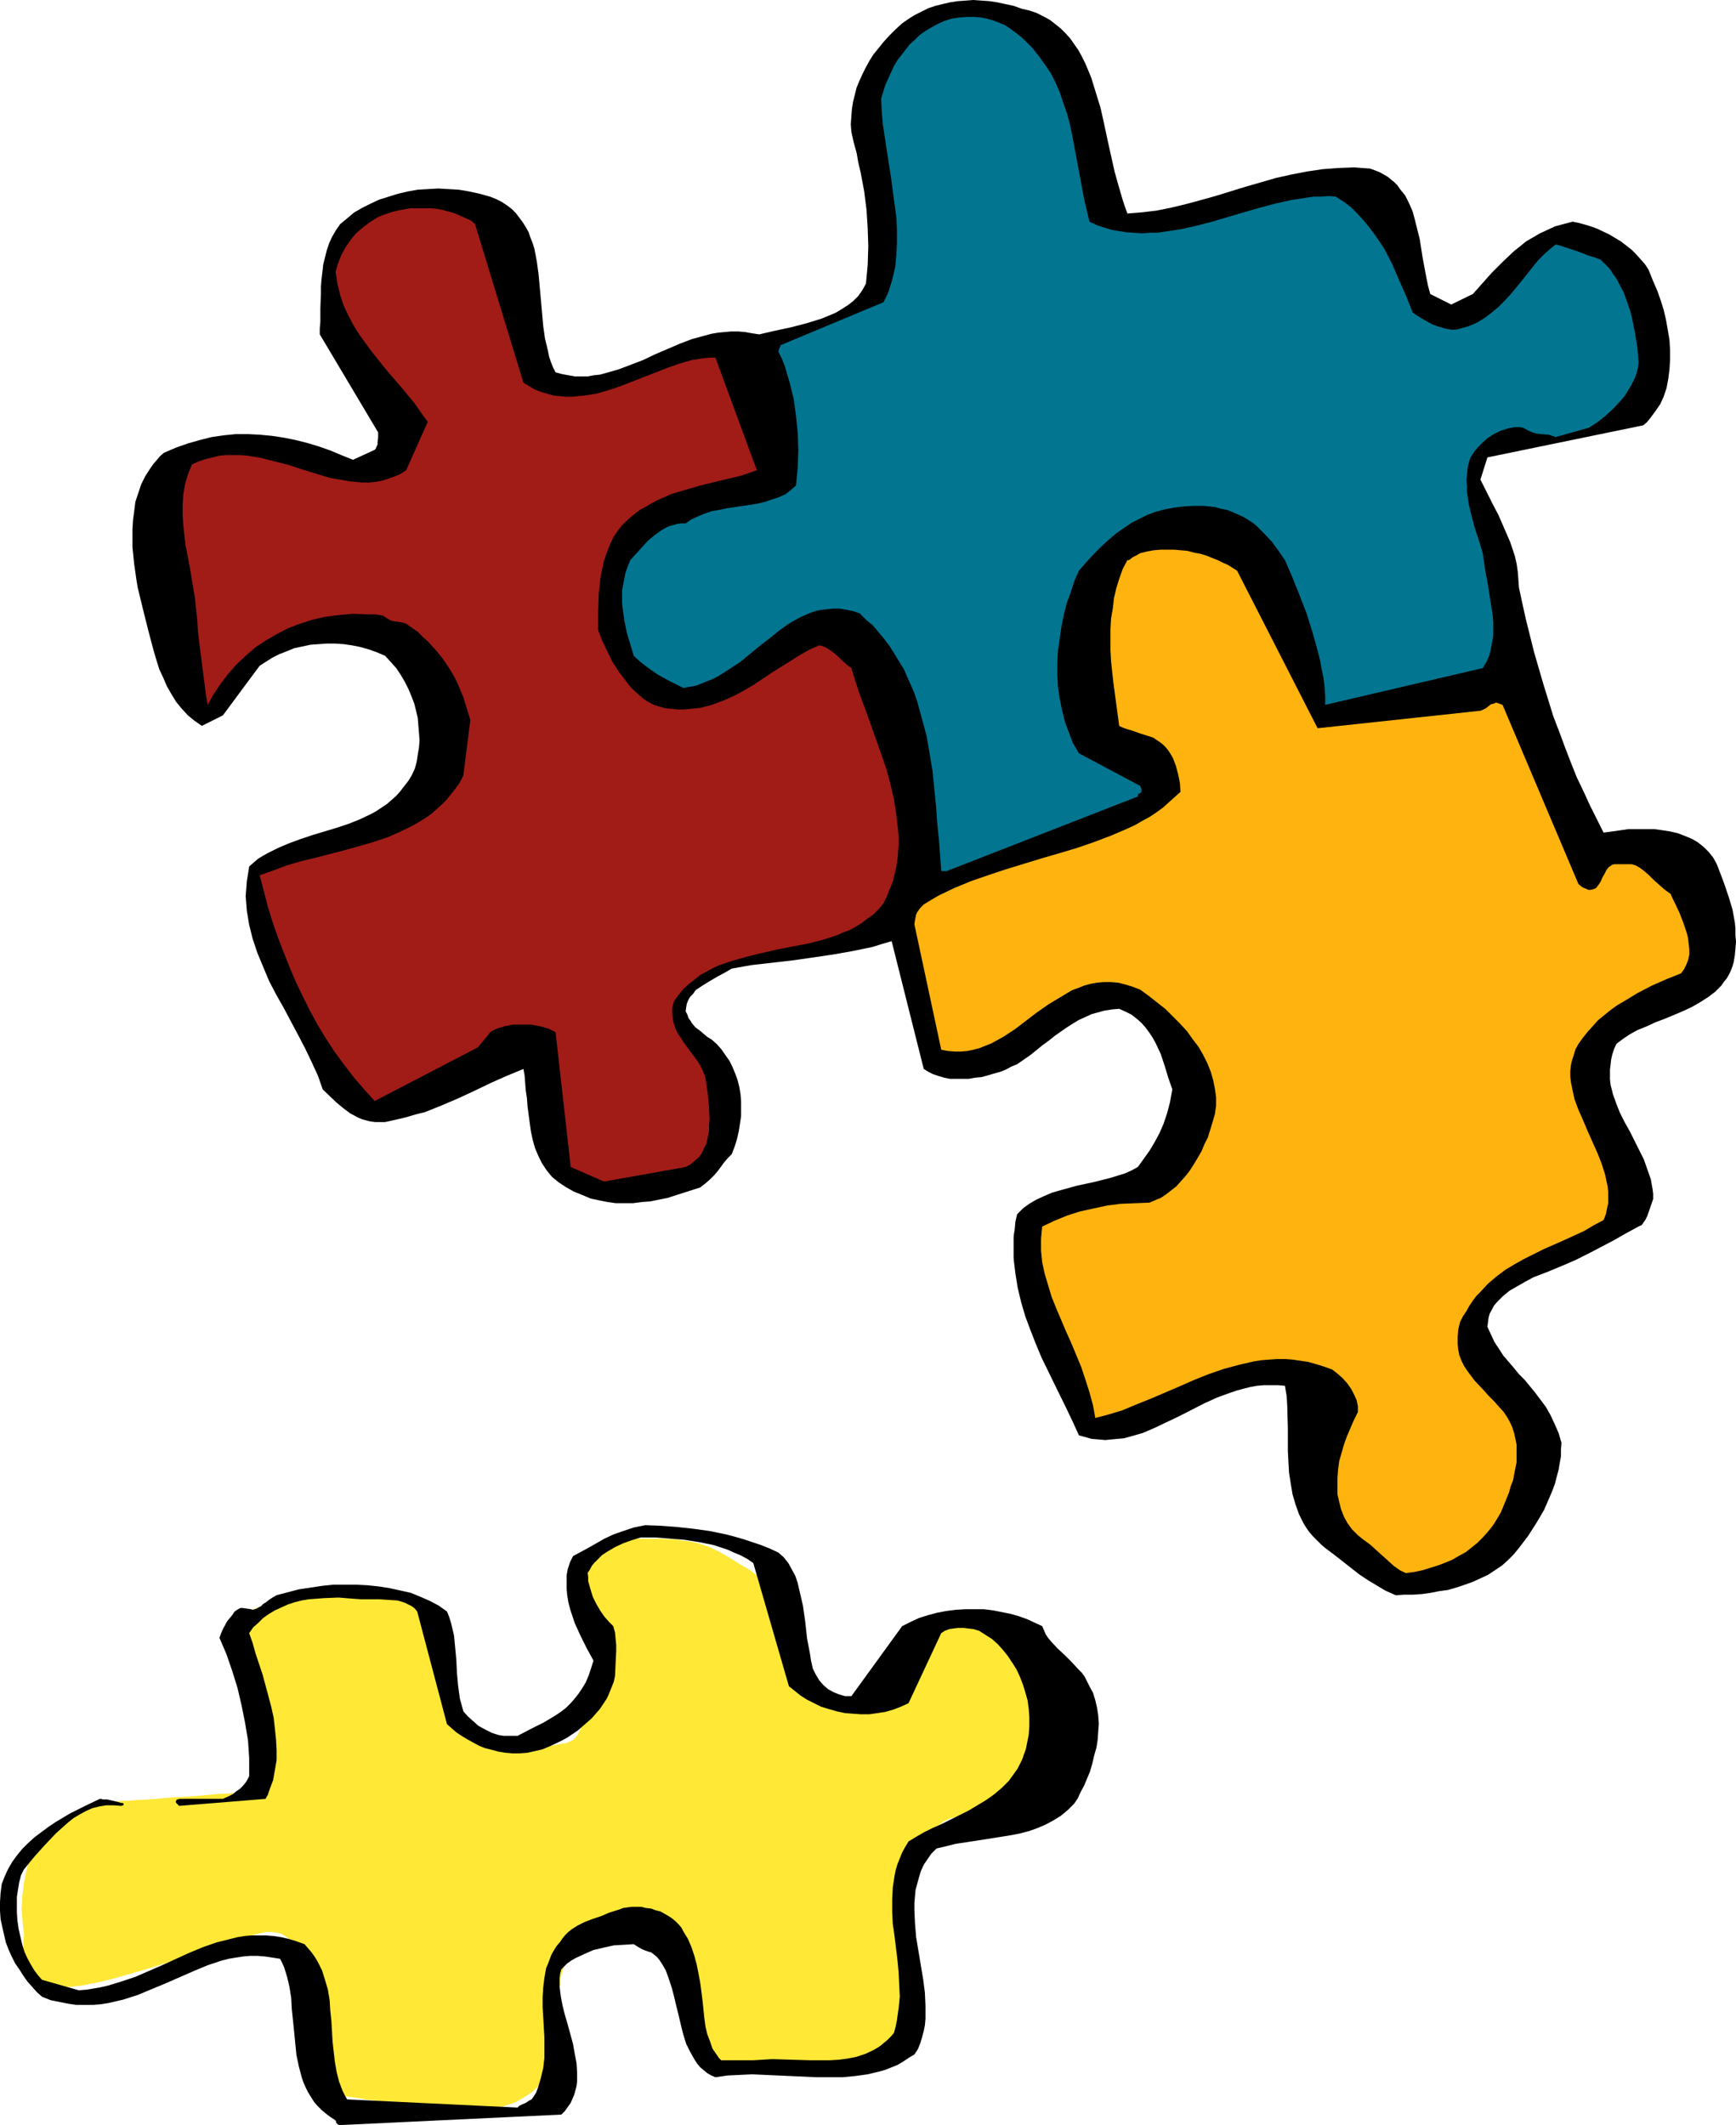<?xml version="1.0" encoding="UTF-8" standalone="no"?>
<svg
   version="1.0"
   width="127.21mm"
   height="155.711mm"
   id="svg6"
   sodipodi:docname="Puzzle Pieces 4.wmf"
   xmlns:inkscape="http://www.inkscape.org/namespaces/inkscape"
   xmlns:sodipodi="http://sodipodi.sourceforge.net/DTD/sodipodi-0.dtd"
   xmlns="http://www.w3.org/2000/svg"
   xmlns:svg="http://www.w3.org/2000/svg">
  <sodipodi:namedview
     id="namedview6"
     pagecolor="#ffffff"
     bordercolor="#000000"
     borderopacity="0.25"
     inkscape:showpageshadow="2"
     inkscape:pageopacity="0.0"
     inkscape:pagecheckerboard="0"
     inkscape:deskcolor="#d1d1d1"
     inkscape:document-units="mm" />
  <defs
     id="defs1">
    <pattern
       id="WMFhbasepattern"
       patternUnits="userSpaceOnUse"
       width="6"
       height="6"
       x="0"
       y="0" />
  </defs>
  <path
     style="fill:#ffe836;fill-opacity:1;fill-rule:evenodd;stroke:none"
     d="M 79.028,443.406 H 78.866 78.381 l -0.646,0.162 -0.646,0.162 h -0.97 l -0.97,0.323 -2.263,0.646 -2.101,0.646 -0.97,0.485 -0.808,0.646 -0.646,0.646 -0.485,0.646 -0.162,0.808 0.162,0.808 v 0.646 l 0.162,0.646 0.162,0.808 0.162,0.97 0.162,1.131 0.323,1.131 0.162,1.131 0.323,1.454 0.646,2.747 0.808,3.07 1.454,6.464 0.808,3.07 0.646,3.232 0.808,2.747 0.646,2.747 0.323,1.131 0.162,1.131 0.323,0.97 0.162,0.97 0.162,0.646 0.162,0.646 0.162,0.485 v 0.323 l -0.162,0.646 -0.323,0.808 -0.323,0.646 -0.485,0.646 -1.293,1.454 -1.293,1.454 -1.293,1.131 -0.646,0.485 -0.485,0.323 -0.323,0.323 -0.485,0.162 -0.162,0.162 -0.162,0.162 h -0.323 -0.646 l -0.646,0.162 h -0.97 l -1.131,0.162 -1.293,0.162 -1.454,0.162 h -1.454 l -1.616,0.162 -3.555,0.323 -3.717,0.323 -3.879,0.162 -3.879,0.323 -3.717,0.323 -3.394,0.162 -1.616,0.162 h -1.616 l -1.293,0.162 h -1.131 -1.131 -2.424 v 0 h -0.162 l -0.162,0.162 -0.323,0.162 -0.323,0.162 -0.97,0.323 -1.293,0.323 -1.293,0.646 -1.616,0.485 -1.778,0.808 -1.616,0.97 -1.778,0.808 -1.778,1.131 -1.616,1.293 -1.616,1.293 -1.293,1.454 -1.131,1.616 -0.808,1.778 -0.323,0.97 -0.162,0.97 -0.485,2.101 -0.485,1.939 -0.323,1.616 -0.323,1.616 -0.162,1.454 -0.162,1.293 -0.162,1.131 v 1.131 l -0.162,2.101 0.162,2.101 0.162,2.262 0.162,1.293 0.162,1.293 -0.162,2.909 v 1.454 1.454 l 0.162,1.293 0.323,1.293 0.485,1.131 0.323,0.97 0.808,0.97 0.646,0.97 0.97,0.646 1.131,0.646 1.293,0.485 1.454,0.323 1.778,0.162 h 1.939 1.939 l 1.131,-0.162 1.293,-0.162 1.293,-0.162 1.454,-0.323 3.232,-0.646 3.232,-0.808 3.394,-0.97 7.272,-2.101 3.555,-1.131 3.394,-0.97 3.232,-1.131 1.616,-0.485 1.454,-0.485 1.293,-0.323 1.293,-0.485 1.131,-0.323 1.131,-0.323 0.97,-0.323 0.646,-0.162 0.808,-0.162 0.485,-0.162 0.646,-0.162 0.97,-0.162 1.131,-0.485 1.131,-0.485 2.586,-0.97 1.293,-0.485 1.454,-0.323 1.454,-0.323 h 1.454 l 1.293,0.162 1.454,0.323 1.293,0.808 0.646,0.485 0.485,0.485 0.646,0.646 0.485,0.808 0.485,0.808 0.485,1.131 0.97,2.262 0.808,2.262 0.808,2.101 0.646,2.101 0.485,1.939 0.485,1.939 0.485,1.939 0.323,1.778 0.323,1.616 0.323,1.616 0.162,1.293 0.323,1.454 0.162,1.131 0.162,1.131 0.323,0.97 0.162,0.808 0.646,2.262 0.485,2.262 0.323,2.101 0.323,2.262 0.162,0.97 0.162,0.808 0.323,0.808 0.162,0.646 0.323,0.485 0.485,0.323 0.323,0.162 h 0.485 l 0.323,0.162 h 0.646 l 0.646,0.162 0.97,0.162 0.97,0.162 1.293,0.162 1.293,0.162 1.454,0.323 1.454,0.162 1.778,0.162 3.555,0.485 3.717,0.323 3.879,0.485 7.757,0.646 3.717,0.323 h 3.555 1.616 1.454 1.454 l 1.293,-0.162 1.131,-0.162 0.97,-0.162 0.97,-0.162 0.646,-0.323 1.293,-0.323 1.293,-0.485 1.131,-0.646 1.131,-0.646 2.263,-1.454 1.939,-1.778 0.97,-0.97 0.646,-0.97 0.646,-0.97 0.646,-0.808 0.485,-0.97 0.323,-0.97 0.323,-0.97 v -0.808 -0.808 -0.97 l 0.162,-1.131 v -1.293 l 0.162,-1.293 v -1.454 l 0.323,-3.07 0.323,-3.232 0.323,-3.07 0.162,-1.293 0.162,-1.131 0.162,-1.131 0.162,-0.808 v -1.293 l 0.323,-1.293 0.323,-1.293 0.485,-1.454 0.646,-1.454 0.808,-1.616 1.131,-1.454 1.293,-1.293 0.808,-0.485 0.97,-0.808 0.97,-0.646 1.131,-0.808 2.101,-1.454 2.424,-1.454 1.131,-0.646 1.293,-0.485 1.131,-0.323 1.131,-0.162 h 1.131 l 1.131,0.323 0.97,0.646 0.97,0.808 3.555,4.686 3.555,4.525 1.616,2.101 1.454,2.262 1.293,2.262 1.293,2.424 0.485,1.454 0.323,1.454 0.485,3.07 0.162,3.232 0.323,2.909 0.323,1.293 0.323,1.293 0.485,1.131 0.646,1.131 0.808,0.646 0.97,0.646 1.293,0.485 0.808,0.162 0.808,0.162 1.939,0.323 2.263,0.323 2.263,0.162 2.586,0.323 2.747,0.162 2.909,0.162 5.656,0.162 2.747,0.162 2.747,-0.162 h 2.747 l 2.424,-0.162 2.263,-0.323 2.101,-0.323 1.778,-0.323 0.646,-0.323 0.808,-0.162 2.263,-0.808 2.424,-0.808 2.263,-1.131 2.101,-1.293 0.97,-0.646 0.808,-0.808 0.808,-0.808 0.485,-0.97 0.485,-0.97 0.485,-1.131 0.162,-1.131 0.162,-1.293 v -0.646 l -0.162,-0.646 v -0.97 -0.808 l -0.162,-2.101 -0.162,-2.424 -0.323,-2.585 -0.162,-2.909 -0.162,-2.909 -0.162,-3.07 -0.323,-6.14 v -2.909 -2.909 l 0.323,-2.585 0.162,-2.585 0.162,-1.131 0.323,-0.97 0.323,-0.97 0.323,-0.808 0.485,-1.454 0.646,-1.131 0.485,-1.131 0.485,-1.131 0.97,-1.616 1.131,-1.616 1.131,-1.454 1.454,-1.293 0.97,-0.808 0.97,-0.646 1.131,-0.97 1.131,-0.808 1.454,-0.646 1.616,-0.485 1.616,-0.323 1.778,-0.323 1.778,-0.162 1.778,-0.323 1.939,-0.323 1.778,-0.485 1.778,-0.485 1.616,-0.97 0.97,-0.485 1.454,-1.454 0.808,-0.808 0.646,-0.808 0.646,-1.131 0.485,-1.131 0.646,-1.131 0.485,-1.454 0.323,-1.454 0.323,-1.778 0.323,-1.778 0.485,-3.393 0.485,-3.07 0.162,-2.909 0.162,-2.747 0.162,-2.424 -0.162,-2.262 v -1.939 l -0.323,-1.939 -0.323,-1.616 -0.646,-1.454 -0.485,-1.293 -0.808,-1.131 -0.808,-0.97 -0.97,-0.808 -1.131,-0.808 -1.131,-0.646 -1.293,-0.485 -1.131,-0.485 -1.131,-0.808 -2.424,-1.778 -1.131,-0.808 -2.263,-1.939 -1.131,-0.808 -0.97,-0.646 -1.131,-0.485 -1.131,-0.323 -0.97,-0.323 -0.97,0.162 -0.97,0.485 -0.97,0.646 -0.808,1.131 -0.97,1.293 -0.97,1.454 -0.808,1.616 -1.778,3.232 -1.778,3.232 -0.97,1.454 -0.808,1.454 -0.808,1.293 -0.646,1.293 -0.808,0.808 -0.646,0.808 -0.646,0.485 -0.485,0.323 -0.646,0.323 -0.808,0.323 -1.131,0.323 -1.131,0.485 -1.131,0.162 -1.454,0.323 -2.747,0.485 -3.071,0.323 h -2.747 -1.293 l -1.293,-0.162 -1.131,-0.323 -0.97,-0.323 -1.778,-0.646 -1.616,-0.646 -1.778,-0.808 -1.454,-0.808 -1.454,-1.131 -1.131,-1.293 -0.97,-1.454 -0.97,-1.616 -0.162,-0.808 -0.485,-0.808 -0.485,-1.131 -0.323,-1.131 -0.97,-2.747 -0.97,-2.909 -0.97,-2.909 -0.808,-2.747 -0.323,-1.293 -0.323,-1.131 -0.323,-0.97 -0.162,-0.808 -0.162,-0.485 v -0.323 l 0.162,-0.646 0.323,-0.485 0.162,-0.808 v -0.323 l -0.162,-0.485 -0.323,-0.646 -0.485,-0.646 -0.646,-0.646 -0.97,-0.808 -1.293,-0.97 -0.646,-0.485 -0.808,-0.646 -1.616,-0.97 -1.616,-0.97 -2.909,-1.778 -2.747,-1.616 -2.747,-1.293 -2.909,-0.97 -1.454,-0.323 -1.616,-0.323 -1.616,-0.162 -1.778,-0.323 h -1.778 l -2.101,-0.162 h -6.464 l -1.454,0.162 h -1.131 -0.97 l -0.97,0.323 -0.97,0.162 -0.808,0.162 -1.454,0.646 -1.293,0.97 -0.646,0.646 -0.646,0.808 -1.293,1.131 -1.454,1.131 -0.646,0.485 -0.646,0.485 -0.97,1.131 -0.485,0.485 -0.162,0.646 -0.323,0.808 v 0.808 0.97 l 0.323,0.97 0.323,1.293 0.485,1.454 1.293,2.424 1.131,2.424 0.97,2.262 0.646,2.101 0.646,2.101 0.323,1.939 v 1.778 l -0.162,1.778 -0.323,1.293 -0.323,1.454 -0.323,1.778 -0.323,1.778 -0.97,3.717 -1.131,3.878 -0.485,1.939 -0.646,1.616 -0.485,1.616 -0.646,1.454 -0.646,1.293 -0.646,0.808 -0.646,0.646 -0.323,0.162 -0.323,0.162 -0.485,0.162 -0.97,0.485 h -0.808 l -1.454,0.323 -1.939,0.323 -2.101,0.162 -2.263,0.162 h -2.424 -2.424 -2.424 l -2.263,-0.162 -2.263,-0.323 -1.939,-0.323 -1.939,-0.323 -0.808,-0.323 -0.646,-0.323 -0.646,-0.162 -0.485,-0.485 -0.485,-0.323 -0.323,-0.323 -0.485,-0.97 -0.646,-0.97 -0.485,-1.293 -0.646,-1.616 -0.485,-1.616 -0.646,-1.616 -1.131,-3.878 -1.131,-3.878 -0.97,-3.878 -0.323,-1.778 -0.485,-1.778 -0.485,-1.616 -0.323,-1.293 -0.646,-2.262 -0.808,-2.101 -0.97,-2.262 -1.293,-1.939 -0.646,-0.808 -0.808,-0.97 -0.808,-0.646 -0.97,-0.808 -1.131,-0.485 -1.131,-0.485 -1.293,-0.323 -1.293,-0.323 -1.616,-0.162 -1.778,-0.162 -2.101,-0.162 h -2.263 l -2.424,0.162 -2.263,0.162 -5.01,0.323 -2.263,0.162 -2.263,0.323 -2.101,0.162 -1.778,0.323 -1.616,0.323 -1.131,0.162 -0.485,0.162 -0.323,0.162 -0.323,0.162 z"
     id="path1" />
  <path
     style="fill:#000000;fill-opacity:1;fill-rule:evenodd;stroke:none"
     d="m 94.219,588.515 61.25,-2.909 0.97,-0.97 0.808,-1.131 0.808,-1.131 0.485,-1.131 0.485,-1.131 0.323,-1.131 0.323,-1.293 0.162,-1.293 v -2.424 l -0.162,-2.585 -0.485,-2.585 -0.485,-2.747 -1.454,-5.333 -0.808,-2.747 -0.646,-2.585 -0.485,-2.585 -0.323,-2.585 v -2.424 l 0.162,-1.293 0.323,-1.131 0.808,-0.808 0.808,-0.808 1.131,-0.808 1.131,-0.646 2.424,-1.131 2.586,-1.131 2.747,-0.646 2.909,-0.646 2.747,-0.162 2.747,-0.162 1.293,0.808 1.131,0.646 1.293,0.485 0.485,0.162 0.646,0.162 0.808,0.646 0.808,0.646 0.646,0.808 0.646,0.97 1.131,1.939 0.808,2.262 0.808,2.424 0.646,2.424 0.646,2.747 0.646,2.585 0.646,2.747 0.646,2.585 0.808,2.585 1.131,2.262 1.293,2.262 0.646,0.97 0.808,0.97 0.97,0.808 0.97,0.808 1.131,0.646 1.131,0.485 3.394,-0.485 3.394,-0.162 3.394,-0.162 3.555,0.162 7.111,0.323 7.111,0.323 h 3.717 3.555 l 3.394,-0.323 3.555,-0.485 3.394,-0.808 1.616,-0.485 1.616,-0.646 1.616,-0.646 1.616,-0.97 1.454,-0.97 1.616,-0.97 0.97,-1.454 0.646,-1.616 0.485,-1.616 0.485,-1.778 0.323,-1.616 0.162,-1.778 v -1.778 -1.778 l -0.162,-3.717 -0.485,-3.717 -0.646,-3.878 -0.646,-3.878 -0.646,-3.878 -0.323,-3.878 -0.162,-3.717 v -1.939 l 0.162,-1.778 0.162,-1.778 0.485,-1.778 0.485,-1.778 0.485,-1.616 0.808,-1.778 0.97,-1.454 1.131,-1.616 1.454,-1.454 2.747,-0.646 2.586,-0.646 5.333,-0.808 5.172,-0.808 5.01,-0.808 2.424,-0.485 2.424,-0.646 2.263,-0.808 2.263,-0.97 2.101,-1.131 2.101,-1.293 1.939,-1.616 1.778,-1.778 0.97,-1.454 0.808,-1.778 0.97,-1.778 0.808,-1.939 0.808,-1.939 0.646,-2.262 0.485,-2.101 0.646,-2.262 0.323,-2.101 0.162,-2.262 0.162,-2.262 -0.162,-2.262 -0.323,-2.101 -0.485,-2.101 -0.646,-2.101 -0.97,-1.778 -0.646,-1.293 -0.646,-1.293 -0.808,-1.131 -0.97,-0.97 -1.939,-2.101 -1.939,-1.939 -1.939,-1.778 -1.778,-1.939 -0.808,-0.97 -0.646,-0.97 -0.485,-1.131 -0.485,-1.131 -2.101,-0.97 -2.101,-0.97 -2.263,-0.808 -2.263,-0.646 -2.424,-0.485 -2.424,-0.485 -2.586,-0.323 h -2.586 -2.586 l -2.586,0.162 -2.586,0.323 -2.586,0.485 -2.424,0.646 -2.586,0.808 -2.424,1.131 -2.263,1.131 -14.06,19.391 h -1.778 l -1.616,-0.485 -1.616,-0.646 -1.454,-0.808 -1.293,-1.131 -1.131,-1.293 -0.97,-1.616 -0.808,-1.616 -0.485,-2.101 -0.323,-2.101 -0.808,-4.201 -0.485,-4.525 -0.646,-4.525 -0.485,-2.101 -0.485,-2.101 -0.485,-2.101 -0.646,-1.939 -0.97,-1.778 -0.97,-1.778 -1.293,-1.616 -1.454,-1.293 -2.424,-1.131 -2.424,-0.97 -2.424,-0.808 -2.424,-0.808 -2.263,-0.646 -2.424,-0.646 -4.687,-0.97 -4.687,-0.646 -4.525,-0.485 -4.363,-0.323 -4.202,-0.162 -1.616,0.323 -1.616,0.323 -2.909,0.97 -2.747,0.97 -2.424,1.131 -2.263,1.293 -2.263,1.293 -4.202,2.262 -0.808,1.616 -0.646,1.939 -0.323,1.778 v 1.778 1.939 l 0.162,1.778 0.323,1.939 0.485,1.939 0.646,1.939 0.646,1.939 1.616,3.555 1.778,3.555 1.778,3.232 -0.646,2.101 -0.646,1.939 -0.808,1.939 -0.97,1.616 -0.97,1.454 -1.131,1.454 -1.131,1.293 -1.293,1.293 -1.454,1.131 -1.454,0.97 -1.616,0.97 -1.616,0.97 -3.555,1.778 -3.717,1.939 h -1.454 -1.293 -1.131 l -1.131,-0.162 -1.131,-0.323 -0.97,-0.323 -1.939,-0.97 -1.778,-0.97 -1.454,-1.293 -1.454,-1.293 -1.293,-1.454 -0.485,-1.778 -0.485,-1.778 -0.485,-3.555 -0.323,-3.555 -0.162,-3.555 -0.323,-3.393 -0.323,-3.393 -0.808,-3.393 -0.485,-1.616 -0.646,-1.616 -2.263,-1.616 -2.424,-1.293 -2.586,-1.131 -2.747,-1.131 -2.909,-0.646 -2.909,-0.646 -3.071,-0.485 -3.071,-0.323 -3.071,-0.162 h -3.232 -3.232 l -3.071,0.323 -3.232,0.485 -3.232,0.485 -3.071,0.808 -3.071,0.808 -1.131,0.646 -0.97,0.646 -0.808,0.646 -0.808,0.485 -0.646,0.646 -0.646,0.323 -0.485,0.323 -0.485,0.162 -0.646,0.162 -0.485,-0.162 -1.131,-0.162 -1.131,-0.162 h -0.646 l -0.646,0.323 -0.97,0.646 -0.646,0.97 -1.454,1.778 -1.131,2.101 -0.485,1.131 -0.485,1.293 1.939,4.525 1.616,4.686 1.454,4.686 1.131,4.848 0.97,4.848 0.808,4.848 0.323,4.848 v 5.009 l -0.485,0.97 -0.485,0.808 -0.808,0.97 -0.808,0.808 -0.97,0.646 -0.97,0.808 -1.293,0.646 -1.454,0.646 H 49.615 l -0.323,0.162 h -0.323 l -0.162,0.323 -0.162,0.323 0.162,0.323 0.162,0.162 0.323,0.323 0.323,0.323 23.918,-1.939 0.646,-1.131 0.485,-1.454 0.97,-2.585 0.485,-2.747 0.485,-2.747 v -2.909 l -0.162,-2.909 -0.323,-3.07 -0.323,-2.909 -0.646,-2.909 -0.808,-3.07 -1.616,-5.979 -1.939,-5.817 -0.808,-2.909 -0.97,-2.747 1.131,-1.616 1.454,-1.293 1.293,-1.293 1.616,-1.131 1.616,-0.97 1.778,-0.808 1.778,-0.808 1.939,-0.646 1.939,-0.485 1.939,-0.323 2.101,-0.162 2.101,-0.162 4.04,-0.162 4.04,0.323 2.263,0.162 h 2.586 2.424 l 2.586,0.162 2.424,0.162 1.131,0.323 0.97,0.323 0.97,0.485 0.97,0.485 0.808,0.646 0.646,0.808 8.242,31.187 1.293,1.131 1.293,1.131 1.454,0.97 1.616,0.97 1.454,0.808 1.778,0.97 1.616,0.646 1.939,0.485 1.778,0.485 1.939,0.323 1.939,0.162 h 2.101 l 2.101,-0.162 2.101,-0.485 2.101,-0.485 2.263,-0.97 3.071,-1.454 1.454,-0.808 1.454,-0.97 1.454,-0.97 1.293,-1.131 1.293,-1.131 1.293,-1.131 1.131,-1.293 1.131,-1.293 0.97,-1.454 0.97,-1.454 0.646,-1.454 0.646,-1.616 0.646,-1.616 0.323,-1.616 0.162,-3.555 0.162,-3.232 v -1.778 l -0.162,-1.616 -0.162,-1.778 -0.485,-1.778 -1.131,-1.131 -1.293,-1.454 -1.131,-1.616 -1.131,-1.939 -0.97,-1.939 -0.646,-2.101 -0.646,-2.262 v -1.131 l -0.162,-1.131 0.646,-0.97 0.485,-0.97 0.646,-0.808 0.808,-0.808 1.454,-1.454 1.778,-1.131 1.939,-1.131 2.101,-0.97 2.263,-0.808 2.586,-0.808 h 4.04 l 4.04,0.323 4.04,0.323 4.04,0.646 4.04,0.808 1.939,0.646 1.939,0.646 1.778,0.808 1.939,0.808 1.778,0.97 1.616,1.131 9.858,34.096 1.616,1.293 1.616,1.293 1.778,1.131 1.939,0.97 1.939,0.97 2.101,0.646 2.263,0.646 2.263,0.485 2.101,0.162 2.263,0.162 h 2.424 l 2.263,-0.323 2.101,-0.323 2.263,-0.646 2.101,-0.808 2.101,-0.97 9.05,-19.391 0.97,-0.646 1.293,-0.485 1.131,-0.162 1.293,-0.162 h 1.454 l 1.293,0.162 1.454,0.162 1.616,0.485 1.778,1.131 1.778,1.131 1.616,1.454 1.454,1.616 1.293,1.616 1.293,1.939 1.131,1.778 0.97,2.101 0.808,2.101 0.646,2.101 0.646,2.262 0.323,2.424 0.162,2.262 v 2.424 l -0.162,2.424 -0.485,2.424 -0.323,1.616 -0.485,1.293 -0.485,1.454 -0.646,1.293 -0.646,1.293 -0.808,1.131 -1.616,2.262 -1.939,1.939 -2.101,1.778 -2.263,1.616 -2.424,1.454 -2.424,1.454 -2.586,1.293 -4.848,2.424 -2.586,1.131 -2.263,1.131 -2.263,1.293 -2.101,1.293 -0.97,1.616 -0.808,1.454 -0.646,1.616 -0.646,1.616 -0.485,1.616 -0.323,1.616 -0.485,3.232 -0.162,3.393 v 3.232 l 0.162,3.393 0.485,3.393 0.808,6.625 0.323,3.393 0.162,3.393 0.162,3.393 -0.323,3.232 -0.485,3.393 -0.323,1.616 -0.485,1.778 -0.808,0.97 -0.97,0.97 -0.97,0.808 -0.97,0.808 -0.97,0.646 -1.131,0.646 -2.101,0.97 -2.424,0.808 -2.424,0.485 -2.424,0.323 -2.586,0.162 h -5.333 l -5.333,-0.162 -5.333,-0.162 -2.586,0.162 -2.586,0.162 h -8.889 l -0.646,-0.646 -0.646,-0.97 -1.131,-1.616 -0.646,-1.939 -0.808,-2.101 -0.485,-2.101 -0.323,-2.424 -0.485,-4.686 -0.323,-2.585 -0.323,-2.424 -0.485,-2.585 -0.485,-2.424 -0.646,-2.424 -0.808,-2.424 -0.97,-2.262 -1.293,-2.101 -0.485,-0.97 -0.808,-0.97 -0.808,-0.808 -0.97,-0.808 -0.97,-0.646 -1.131,-0.646 -1.131,-0.646 -1.293,-0.323 -1.293,-0.485 -1.454,-0.162 -1.293,-0.323 h -1.293 -1.293 l -1.293,0.162 -1.131,0.162 -1.293,0.485 -2.586,0.808 -2.263,0.97 -2.424,0.808 -2.101,0.808 -1.939,0.97 -1.778,1.131 -0.97,0.808 -0.646,0.646 -0.808,0.97 -0.646,0.97 -0.97,1.131 -0.808,1.293 -0.646,1.131 -0.485,1.293 -0.485,1.293 -0.485,1.131 -0.485,2.747 -0.323,2.585 -0.162,2.747 v 2.747 l 0.162,2.747 0.323,5.656 v 2.747 2.909 l -0.323,2.747 -0.646,2.747 -0.808,2.747 -0.485,1.293 -0.808,1.293 -0.485,0.646 -0.646,0.323 -0.97,0.646 -1.131,0.485 -0.646,0.323 -0.485,0.485 -47.19,-2.262 -0.646,-1.131 -0.646,-1.293 -0.97,-2.585 -0.646,-2.585 -0.485,-2.747 -0.323,-2.747 -0.323,-2.909 -0.323,-5.656 -0.323,-3.07 -0.162,-2.747 -0.485,-2.909 -0.808,-2.747 -0.808,-2.585 -0.646,-1.293 -0.646,-1.293 -0.808,-1.293 -0.808,-1.131 -0.97,-1.131 -0.97,-1.131 -2.263,-0.808 -2.101,-0.646 -2.101,-0.485 -2.101,-0.323 -2.101,-0.162 h -1.939 -2.101 l -1.939,0.162 -1.939,0.323 -1.939,0.485 -3.879,0.97 -3.717,1.293 -3.879,1.616 -7.434,3.393 -3.717,1.616 -3.717,1.616 -3.879,1.293 -3.717,1.131 -2.101,0.485 -1.939,0.323 -1.939,0.323 -2.101,0.162 -10.181,-2.909 -1.131,-1.293 -0.97,-1.293 -0.97,-1.616 -0.97,-1.778 -0.808,-1.778 -0.646,-2.101 -0.485,-2.101 -0.485,-2.101 -0.323,-2.262 -0.162,-2.262 v -2.101 -2.262 l 0.323,-2.101 0.323,-1.939 0.485,-1.939 0.808,-1.616 2.909,-3.555 2.909,-3.232 3.071,-3.232 1.616,-1.454 1.616,-1.454 1.616,-1.293 1.616,-0.97 1.778,-0.97 1.778,-0.808 1.939,-0.485 1.939,-0.323 h 2.101 l 2.101,0.162 0.485,-0.162 0.162,-0.162 v -0.162 -0.162 l -0.323,-0.162 h -0.323 l -1.131,-0.323 -2.747,-0.646 h -1.293 l -0.323,-0.162 h -0.485 l -4.04,1.939 -4.202,2.101 -4.04,2.424 -1.939,1.293 -1.939,1.454 -1.939,1.454 -1.778,1.616 -1.616,1.616 -1.454,1.778 -1.293,1.778 -1.131,1.939 -0.97,2.101 -0.808,2.101 -0.323,2.585 L 0,526.787 v 2.424 l 0.162,2.262 0.485,2.262 0.485,2.101 0.485,2.101 0.808,2.101 0.808,1.778 0.97,1.939 1.131,1.616 1.131,1.778 1.131,1.616 1.293,1.454 1.293,1.454 1.454,1.293 2.424,0.97 2.424,0.485 2.424,0.485 2.263,0.323 h 2.263 2.263 l 2.101,-0.162 2.101,-0.323 2.101,-0.485 2.101,-0.485 4.04,-1.293 3.879,-1.616 3.879,-1.616 7.757,-3.393 3.879,-1.616 3.879,-1.293 1.939,-0.485 1.939,-0.323 2.101,-0.323 1.939,-0.162 h 1.939 l 2.101,0.162 2.101,0.323 2.101,0.323 0.646,1.293 0.485,1.131 0.808,2.585 0.646,2.747 0.485,3.07 0.162,3.07 0.323,3.07 0.646,6.464 0.323,3.232 0.646,3.07 0.808,3.07 0.485,1.454 0.646,1.454 0.646,1.293 0.808,1.293 0.808,1.293 0.97,1.131 1.131,1.131 1.131,0.97 1.293,0.97 1.454,0.97 0.162,0.323 v 0.323 l 0.323,0.323 0.162,0.162 0.485,0.162 z"
     id="path2" />
  <path
     style="fill:#000000;fill-opacity:1;fill-rule:evenodd;stroke:none"
     d="m 386.573,441.79 2.263,-0.162 h 2.424 l 2.424,-0.162 2.424,-0.323 2.424,-0.485 2.424,-0.323 2.263,-0.646 2.424,-0.808 2.263,-0.808 2.101,-0.97 2.101,-0.97 1.939,-1.293 1.939,-1.293 1.616,-1.454 1.616,-1.616 1.454,-1.778 2.586,-3.393 2.263,-3.555 2.101,-3.555 1.616,-3.717 0.808,-1.939 0.646,-1.778 0.485,-1.939 0.485,-1.778 0.323,-1.939 0.323,-1.778 v -1.939 l 0.162,-1.778 -0.808,-2.747 -1.131,-2.585 -1.131,-2.424 -1.293,-2.262 -1.454,-1.939 -1.454,-1.939 -2.909,-3.555 -1.616,-1.616 -1.454,-1.778 -2.909,-3.393 -1.131,-1.778 -1.293,-1.939 -0.97,-2.101 -0.97,-2.101 0.162,-1.293 0.162,-1.293 0.323,-1.131 0.646,-1.131 0.485,-0.97 0.808,-0.97 0.808,-0.808 0.97,-0.97 1.778,-1.454 2.263,-1.293 2.263,-1.293 2.101,-1.131 4.202,-1.616 3.879,-1.616 3.717,-1.616 3.555,-1.778 6.788,-3.555 3.394,-1.939 3.555,-1.939 0.323,-0.162 0.485,-0.162 0.485,-0.646 0.646,-0.97 0.485,-0.97 1.616,-4.686 v -1.454 l -0.162,-1.293 -0.485,-2.747 -0.97,-2.747 -0.97,-2.747 -1.293,-2.585 -1.293,-2.585 -1.293,-2.585 -1.454,-2.585 -1.293,-2.585 -0.97,-2.424 -0.97,-2.747 -0.646,-2.585 -0.162,-1.454 v -1.293 -1.454 l 0.162,-1.293 0.162,-1.454 0.323,-1.454 0.485,-1.454 0.646,-1.454 1.939,-1.454 1.939,-1.293 2.101,-1.131 2.424,-0.97 2.424,-1.131 2.586,-0.97 5.01,-2.101 2.424,-1.131 2.263,-1.293 2.263,-1.454 1.939,-1.454 1.778,-1.778 0.646,-0.97 0.808,-0.97 0.646,-1.131 0.485,-0.97 0.485,-1.293 0.323,-1.131 0.323,-1.939 0.162,-1.778 0.162,-1.939 -0.162,-1.778 v -1.778 l -0.162,-1.778 -0.646,-3.555 -0.97,-3.232 -1.131,-3.393 -1.131,-3.07 -1.131,-2.909 -0.97,-1.778 -1.293,-1.616 -1.293,-1.293 -1.616,-1.293 -1.616,-0.97 -1.939,-0.808 -2.101,-0.808 -2.101,-0.485 -2.101,-0.323 -2.263,-0.323 h -2.424 -2.263 -2.424 l -2.263,0.323 -2.263,0.323 -2.424,0.323 -1.778,-3.555 -1.939,-3.878 -1.778,-3.878 -1.939,-4.04 -1.616,-4.04 -1.616,-4.201 -1.616,-4.363 -1.616,-4.201 -2.747,-8.888 -2.586,-8.888 -2.263,-9.049 -0.97,-4.363 -0.97,-4.525 -0.162,-2.262 -0.162,-2.101 -0.323,-2.262 -0.485,-2.101 -0.646,-1.939 -0.646,-1.939 -1.616,-3.717 -1.616,-3.717 -1.778,-3.393 -1.616,-3.232 -1.616,-3.232 1.939,-6.14 43.15,-8.888 0.97,-0.808 0.808,-0.97 1.454,-1.939 1.454,-2.101 0.97,-2.101 0.808,-2.424 0.485,-2.585 0.323,-2.585 0.162,-2.585 v -2.747 l -0.162,-2.747 -0.485,-2.909 -0.485,-2.747 -0.646,-2.747 -0.808,-2.585 -0.97,-2.747 -1.131,-2.585 -0.646,-1.616 -0.646,-1.616 -0.97,-1.454 -1.131,-1.293 -1.293,-1.454 -1.293,-1.293 -1.454,-1.131 -1.454,-1.131 -1.616,-0.97 -1.616,-0.97 -3.394,-1.616 -1.778,-0.646 -1.616,-0.485 -1.778,-0.485 -1.616,-0.323 -2.424,0.646 -2.424,0.646 -2.101,0.97 -2.101,0.97 -1.939,1.131 -1.939,1.131 -1.778,1.454 -1.616,1.293 -3.071,2.909 -2.909,2.909 -2.747,3.07 -2.586,2.909 -5.98,2.909 -5.818,-2.909 -0.646,-2.424 -0.485,-2.424 -0.97,-5.171 -0.808,-5.171 -0.646,-2.585 -0.646,-2.585 -0.646,-2.424 -0.97,-2.262 -1.131,-2.262 -1.454,-1.778 -0.646,-0.97 -0.97,-0.97 -0.808,-0.646 -0.97,-0.808 -1.131,-0.646 -1.131,-0.646 -1.293,-0.485 -1.293,-0.485 -2.263,-0.162 -2.101,-0.162 -4.363,0.162 -4.364,0.323 -4.363,0.646 -4.202,0.808 -4.363,0.97 -8.404,2.424 -8.404,2.585 -4.04,1.131 -4.202,1.131 -4.04,0.97 -4.04,0.808 -4.04,0.485 -4.04,0.323 -0.646,-1.778 -0.646,-1.939 -1.131,-3.878 -1.131,-4.04 -0.97,-4.363 -0.97,-4.363 -0.97,-4.525 -0.97,-4.363 -1.293,-4.201 -1.293,-4.201 -0.808,-1.939 -0.808,-1.939 -0.97,-1.939 -0.97,-1.778 -1.131,-1.616 -1.131,-1.616 L 295.101,9.211 293.808,7.918 292.192,6.625 290.738,5.494 288.96,4.525 287.021,3.555 285.081,2.909 282.98,2.424 280.718,1.616 278.455,1.131 276.193,0.646 274.092,0.323 271.829,0.162 269.567,0 l -2.101,0.162 -2.263,0.162 -2.101,0.323 -2.101,0.485 -1.939,0.485 -1.939,0.646 -1.939,0.97 -1.939,0.97 -1.778,1.131 -1.616,1.131 -1.939,1.778 -1.616,1.616 -1.616,1.778 -1.293,1.616 -1.454,1.778 -1.131,1.778 -0.97,1.778 -0.97,1.939 -0.808,1.778 -0.808,1.939 -0.485,1.939 -0.485,1.939 -0.323,1.939 -0.162,2.101 -0.162,2.262 0.162,2.101 0.646,2.909 0.808,2.909 0.485,2.747 0.646,2.747 0.97,5.171 0.646,5.171 0.323,5.009 0.162,5.009 -0.162,5.171 -0.485,5.171 -0.97,1.778 -1.131,1.616 -1.454,1.454 -1.454,1.131 -1.778,1.131 -1.616,0.97 -1.939,0.808 -1.939,0.808 -2.101,0.646 -2.101,0.646 -4.363,1.131 -2.263,0.485 -2.263,0.485 -4.202,0.97 -2.101,-0.323 -1.778,-0.323 -1.939,-0.162 h -1.939 l -1.778,0.162 -1.778,0.162 -1.939,0.323 -1.778,0.485 -3.555,0.97 -3.394,1.293 -6.788,2.909 -3.394,1.616 -3.394,1.293 -3.394,1.293 -3.394,0.97 -1.778,0.485 -1.616,0.162 -1.778,0.323 h -1.778 -1.778 l -1.778,-0.323 -1.778,-0.323 -1.778,-0.485 -0.646,-1.293 -0.646,-1.616 -0.485,-1.454 -0.323,-1.616 -0.808,-3.393 -0.485,-3.393 -0.646,-7.272 -0.323,-3.555 -0.323,-3.555 -0.485,-3.555 -0.646,-3.393 -0.485,-1.616 -0.646,-1.616 -0.485,-1.454 -0.808,-1.454 -0.808,-1.293 -0.97,-1.293 -0.97,-1.293 -1.131,-1.131 -1.293,-0.97 -1.454,-0.97 -1.616,-0.808 -1.616,-0.646 -2.909,-0.808 -2.909,-0.646 -2.909,-0.485 -2.747,-0.162 -2.909,-0.162 -2.909,0.162 -2.747,0.162 -2.747,0.485 -2.747,0.646 -2.586,0.808 -2.586,0.808 -2.424,1.131 -2.263,1.131 -2.263,1.293 -1.939,1.616 -1.939,1.616 -1.131,1.616 -1.131,1.939 -0.808,1.778 -0.646,1.939 -0.485,1.939 -0.485,1.939 -0.485,4.201 -0.162,1.939 v 2.101 L 88.724,85.32 v 3.717 l -0.162,1.939 v 1.616 l 16.161,27.147 v 1.454 l -0.162,1.454 v 0.485 l -0.323,0.646 -0.162,0.485 -0.323,0.323 -5.98,2.747 -3.232,-1.293 -3.071,-1.293 -3.232,-1.131 -3.232,-0.97 -3.232,-0.808 -3.232,-0.646 -3.232,-0.485 -3.394,-0.323 -3.232,-0.162 h -3.394 l -3.232,0.323 -3.394,0.485 -3.232,0.808 -3.394,0.97 -3.232,1.131 -3.394,1.454 -1.131,0.97 -0.808,0.97 -0.97,1.131 -0.808,1.131 -1.454,2.262 -1.131,2.262 -0.808,2.424 -0.808,2.424 -0.323,2.585 -0.323,2.424 -0.162,2.585 v 2.424 2.585 l 0.485,4.686 0.323,2.262 0.323,2.262 0.323,1.939 1.454,5.979 1.454,5.817 1.454,5.494 0.808,2.747 0.808,2.585 1.131,2.424 0.97,2.262 1.293,2.262 1.293,2.101 1.454,1.778 1.778,1.939 1.778,1.454 2.101,1.454 5.818,-2.909 10.181,-13.735 1.778,-1.131 1.778,-1.131 1.939,-0.97 2.101,-0.808 1.939,-0.808 2.263,-0.485 2.263,-0.485 2.263,-0.162 2.263,-0.162 h 2.263 l 2.424,0.162 2.263,0.323 2.424,0.485 2.263,0.646 2.263,0.808 2.263,0.97 1.616,1.778 1.454,1.616 1.293,1.939 1.131,1.939 0.97,1.939 0.808,1.939 0.808,2.101 0.485,1.939 0.485,2.101 0.162,2.101 0.162,1.939 0.162,2.101 -0.162,1.939 -0.323,1.939 -0.323,2.101 -0.485,1.778 -0.808,1.778 -0.97,1.616 -1.131,1.454 -1.131,1.454 -1.131,1.293 -1.293,1.131 -1.293,1.131 -1.454,0.97 -1.454,0.97 -1.454,0.808 -3.071,1.454 -3.232,1.293 -3.394,1.131 -6.464,1.939 -3.394,1.131 -3.071,1.131 -3.071,1.293 -2.909,1.454 -1.454,0.808 -1.293,0.808 -1.131,0.97 -1.293,1.131 -0.323,2.101 -0.323,1.939 -0.162,2.101 -0.162,2.101 0.162,1.939 0.162,2.101 0.323,1.939 0.323,1.939 0.97,3.878 1.293,3.878 1.616,3.878 1.616,3.878 1.939,3.717 2.101,3.717 4.04,7.595 1.939,3.717 1.778,3.717 1.778,3.878 1.293,3.717 3.717,3.555 1.939,1.616 1.939,1.454 2.101,1.131 1.131,0.485 1.131,0.323 1.293,0.323 1.293,0.162 h 1.293 1.454 l 2.909,-0.646 2.747,-0.646 2.747,-0.808 2.586,-0.646 2.424,-0.97 2.424,-0.97 4.525,-1.939 4.525,-2.101 4.363,-2.101 4.363,-1.939 4.687,-1.939 0.323,1.778 0.162,2.101 0.162,2.101 0.323,2.101 0.162,2.262 0.323,2.424 0.323,2.424 0.323,2.262 0.485,2.262 0.646,2.262 0.97,2.262 0.97,1.939 1.293,1.939 1.454,1.778 0.808,0.646 0.97,0.808 0.97,0.646 0.97,0.646 2.263,1.293 2.424,0.97 2.263,0.97 2.263,0.485 2.424,0.485 2.263,0.323 h 2.424 2.424 l 2.424,-0.323 2.263,-0.162 2.424,-0.485 2.424,-0.485 4.525,-1.454 4.525,-1.454 1.454,-1.131 1.293,-1.131 1.131,-1.131 0.97,-1.131 1.778,-2.424 0.97,-1.131 1.131,-1.131 0.808,-2.101 0.646,-2.101 0.485,-2.101 0.323,-2.101 0.323,-2.101 v -2.101 -2.101 l -0.162,-1.939 -0.323,-1.939 -0.485,-1.939 -0.646,-1.778 -0.808,-1.939 -0.808,-1.616 -1.131,-1.616 -1.131,-1.616 -1.293,-1.454 -1.293,-1.131 -1.293,-0.808 -2.101,-1.778 -1.131,-0.808 -0.97,-1.131 -0.485,-0.808 -0.485,-0.646 -0.323,-0.97 -0.485,-0.97 0.162,-1.131 0.162,-0.97 0.485,-1.131 0.485,-0.808 0.808,-0.808 0.646,-0.97 0.97,-0.646 0.97,-0.646 2.101,-1.293 1.939,-1.131 2.101,-1.131 1.939,-1.131 5.495,-0.97 5.656,-0.646 5.656,-0.646 5.656,-0.808 5.495,-0.808 5.495,-0.97 5.495,-1.131 2.586,-0.808 2.747,-0.808 8.889,35.388 1.293,0.808 1.293,0.646 1.454,0.485 1.616,0.485 1.616,0.323 h 1.616 1.778 1.778 l 1.778,-0.323 1.778,-0.162 1.778,-0.485 1.616,-0.485 1.778,-0.485 1.616,-0.646 1.454,-0.808 1.616,-0.646 3.717,-2.585 3.394,-2.747 1.778,-1.293 1.616,-1.293 3.232,-2.262 1.778,-1.131 1.616,-0.97 1.778,-0.808 1.778,-0.808 1.778,-0.485 1.778,-0.485 2.101,-0.323 1.939,-0.162 1.778,0.808 1.616,0.808 1.454,1.131 1.293,1.131 1.131,1.293 0.97,1.293 0.97,1.454 0.808,1.454 1.454,3.07 1.131,3.393 0.485,1.616 0.485,1.616 1.131,3.232 -0.323,1.778 -0.323,1.778 -0.808,3.07 -0.97,2.909 -1.131,2.585 -1.293,2.424 -1.454,2.424 -1.616,2.262 -1.616,2.262 -1.778,0.97 -1.778,0.808 -2.101,0.646 -2.101,0.646 -4.525,1.131 -4.525,0.97 -4.687,1.293 -2.263,0.646 -2.263,0.97 -2.101,0.97 -1.939,1.131 -1.778,1.293 -1.616,1.616 -0.485,2.101 -0.162,1.939 -0.323,2.101 v 2.101 2.101 1.939 l 0.485,4.04 0.646,4.04 0.97,4.04 1.131,3.878 1.454,3.878 1.454,3.717 1.616,3.878 3.555,7.272 3.555,7.272 1.616,3.393 1.616,3.555 1.778,0.485 1.778,0.485 1.939,0.162 1.778,0.162 1.616,-0.162 1.778,-0.162 1.778,-0.162 1.778,-0.485 3.394,-0.97 3.394,-1.454 3.394,-1.616 3.394,-1.616 6.949,-3.555 3.555,-1.616 3.555,-1.293 1.939,-0.646 1.778,-0.485 1.939,-0.485 1.778,-0.323 1.939,-0.162 h 1.939 1.939 l 1.939,0.162 0.485,2.909 0.162,2.909 0.162,5.979 v 6.14 l 0.162,3.232 0.162,2.909 0.485,3.07 0.485,2.909 0.808,2.747 0.97,2.747 0.646,1.293 0.646,1.293 0.808,1.293 0.808,1.131 0.97,1.131 1.131,1.131 1.131,1.131 1.131,0.97 2.586,1.939 2.263,1.778 2.263,1.778 2.263,1.778 2.424,1.616 2.424,1.454 2.424,1.454 z"
     id="path3" />
  <path
     style="fill:#ffb30f;fill-opacity:1;fill-rule:evenodd;stroke:none"
     d="m 389.32,435.65 2.424,-0.323 2.263,-0.485 2.101,-0.646 2.101,-0.646 2.101,-0.808 1.939,-0.808 1.939,-1.131 1.778,-0.97 1.616,-1.293 1.616,-1.293 1.454,-1.454 1.454,-1.616 1.293,-1.616 1.131,-1.778 1.131,-1.939 0.808,-1.939 1.454,-3.555 0.485,-1.778 0.646,-1.616 0.323,-1.778 0.323,-1.616 0.323,-1.616 v -1.616 -1.616 -1.616 l -0.323,-1.616 -0.323,-1.454 -0.485,-1.616 -0.646,-1.454 -0.808,-1.454 -0.97,-1.454 -1.454,-1.616 -1.293,-1.454 -1.454,-1.454 -1.293,-1.454 -2.586,-2.747 -0.97,-1.293 -0.97,-1.293 -0.97,-1.454 -0.646,-1.293 -0.646,-1.616 -0.323,-1.616 -0.162,-1.616 v -1.778 l 0.162,-2.101 0.485,-2.101 0.808,-1.616 0.97,-1.454 0.808,-1.454 0.97,-1.454 0.97,-1.293 1.131,-1.131 2.101,-2.262 2.263,-1.939 2.586,-1.939 2.424,-1.454 2.586,-1.454 5.495,-2.747 5.495,-2.424 5.656,-2.585 2.747,-1.616 2.747,-1.454 0.646,-1.616 0.323,-1.616 0.323,-1.454 v -1.454 -1.616 l -0.162,-1.616 -0.323,-1.454 -0.323,-1.616 -0.97,-3.07 -1.131,-2.909 -2.747,-6.14 -1.293,-3.07 -1.293,-2.909 -1.131,-3.07 -0.646,-3.07 -0.323,-1.616 -0.162,-1.454 v -1.454 l 0.162,-1.616 0.323,-1.454 0.485,-1.454 0.485,-1.616 0.808,-1.454 1.293,-1.778 1.293,-1.616 1.454,-1.616 1.454,-1.616 1.616,-1.293 1.778,-1.454 1.778,-1.293 1.939,-1.131 3.717,-2.262 4.04,-2.101 4.04,-1.778 4.04,-1.616 0.808,-1.131 0.646,-1.293 0.485,-1.293 0.323,-1.454 v -1.454 l -0.162,-1.454 -0.162,-1.454 -0.323,-1.454 -0.97,-2.909 -1.131,-2.909 -1.293,-2.747 -0.646,-1.293 -0.485,-1.131 -1.778,-1.293 -1.454,-1.293 -1.454,-1.293 -1.293,-1.293 -1.293,-1.131 -1.293,-0.97 -1.131,-0.646 -1.131,-0.323 h -4.202 -0.485 l -0.646,0.162 -0.485,0.323 -0.485,0.323 -0.646,0.808 -0.485,0.97 -0.646,1.131 -0.485,1.131 -0.646,0.97 -0.646,0.808 -0.808,0.323 -0.646,0.162 h -0.646 l -0.646,-0.323 -0.485,-0.162 -0.646,-0.323 -0.97,-0.808 -21.009,-49.608 -0.485,-0.162 -0.323,-0.162 -0.97,-0.323 -0.808,0.323 -0.646,0.162 -1.454,1.131 -0.646,0.323 -0.808,0.323 -45.089,4.848 -22.302,-43.63 -1.293,-0.808 -1.293,-0.808 -1.454,-0.646 -1.293,-0.646 -1.616,-0.646 -1.616,-0.646 -1.616,-0.485 -1.778,-0.323 -1.778,-0.485 -1.778,-0.162 -1.939,-0.162 h -1.778 -1.939 l -1.939,0.162 -1.778,0.323 -1.939,0.485 -1.131,0.646 -0.97,0.485 -0.808,0.646 -0.323,0.162 h -0.323 l -1.293,2.424 -0.97,2.747 -0.808,2.585 -0.646,2.747 -0.323,2.909 -0.485,2.747 -0.162,2.909 v 2.909 2.909 l 0.162,3.07 0.646,5.979 0.808,5.979 0.808,5.979 0.646,0.323 0.808,0.323 0.97,0.323 1.131,0.323 2.263,0.808 2.586,0.808 0.97,0.323 0.97,0.646 0.97,0.646 0.808,0.646 0.808,0.808 0.646,0.808 0.646,0.97 0.646,1.131 0.808,2.101 0.646,2.424 0.485,2.424 0.162,2.424 -1.616,1.454 -1.616,1.454 -1.616,1.454 -1.778,1.293 -1.939,1.293 -2.101,1.131 -1.939,1.131 -2.101,0.97 -4.525,1.939 -4.687,1.778 -4.687,1.616 -4.848,1.454 -5.01,1.454 -10.02,3.07 -4.848,1.616 -4.687,1.616 -4.687,1.939 -4.363,2.101 -1.939,1.131 -2.101,1.293 -0.97,0.97 -0.808,1.131 -0.323,0.646 -0.162,0.808 -0.162,0.808 -0.162,1.131 7.434,34.742 1.778,0.323 1.939,0.162 h 1.778 l 1.778,-0.162 1.616,-0.323 1.778,-0.485 1.616,-0.646 1.616,-0.646 3.232,-1.778 3.232,-2.101 6.141,-4.686 3.232,-2.262 3.232,-1.939 1.616,-0.97 1.616,-0.97 1.778,-0.646 1.616,-0.646 1.778,-0.485 1.778,-0.323 1.939,-0.162 h 1.778 l 2.101,0.162 1.939,0.485 2.101,0.646 2.101,0.808 2.424,1.778 2.263,1.778 2.263,1.778 2.101,2.101 1.939,1.939 1.939,2.101 1.616,2.262 1.616,2.101 1.293,2.262 1.131,2.262 0.97,2.424 0.646,2.262 0.485,2.424 0.323,2.262 v 2.424 l -0.323,2.262 -0.646,2.262 -0.646,2.101 -0.646,2.101 -0.97,1.939 -0.808,1.939 -1.131,1.939 -0.97,1.616 -1.131,1.778 -1.131,1.454 -1.293,1.454 -1.293,1.454 -1.454,1.131 -1.454,1.131 -1.454,0.97 -1.616,0.646 -1.454,0.646 -4.04,0.162 -4.04,0.162 -3.717,0.485 -3.717,0.808 -3.717,0.808 -3.555,1.131 -3.555,1.454 -3.394,1.616 -0.162,1.616 -0.162,1.778 v 3.232 l 0.323,3.232 0.646,3.07 0.97,3.232 0.97,3.232 1.293,3.232 2.747,6.464 1.454,3.232 2.747,6.625 1.131,3.393 1.131,3.555 0.97,3.555 0.646,3.555 3.717,-0.97 3.717,-1.131 3.879,-1.616 4.04,-1.616 7.919,-3.393 4.04,-1.778 4.04,-1.616 4.202,-1.454 4.202,-1.131 4.202,-0.97 2.101,-0.323 2.101,-0.162 2.263,-0.162 h 2.101 l 2.101,0.162 2.263,0.323 2.101,0.323 2.263,0.646 2.101,0.646 2.263,0.808 1.454,1.131 1.454,1.293 1.293,1.454 1.131,1.616 0.808,1.616 0.646,1.454 0.323,1.616 v 0.808 0.808 l -1.131,2.262 -0.97,2.262 -0.97,2.262 -0.808,2.262 -0.646,2.262 -0.646,2.262 -0.323,2.424 -0.162,2.262 v 2.262 2.262 l 0.485,2.101 0.485,1.939 0.808,2.101 0.97,1.778 1.293,1.778 1.616,1.616 1.616,1.293 1.778,1.293 3.394,3.07 1.616,1.454 1.616,1.454 1.616,1.131 z"
     id="path4" />
  <path
     style="fill:#a11c17;fill-opacity:1;fill-rule:evenodd;stroke:none"
     d="m 167.267,327.222 22.626,-4.04 1.454,-0.808 1.131,-0.97 1.131,-0.97 0.808,-1.131 0.646,-1.454 0.646,-1.293 0.323,-1.616 0.323,-1.616 v -1.616 l 0.162,-1.616 -0.162,-3.555 -0.323,-3.555 -0.485,-3.393 -0.323,-1.616 -0.646,-1.616 -0.646,-1.293 -0.808,-1.293 -1.939,-2.585 -0.808,-1.131 -0.97,-1.293 -0.808,-1.293 -0.808,-1.131 -0.646,-1.293 -0.485,-1.454 -0.323,-1.454 -0.162,-1.454 v -1.616 l 0.485,-1.778 1.293,-1.778 1.293,-1.616 1.616,-1.454 1.454,-1.131 1.616,-1.293 1.778,-0.97 1.778,-0.97 1.778,-0.808 1.939,-0.646 1.939,-0.646 4.04,-1.131 4.04,-0.97 4.202,-0.97 8.404,-1.616 3.879,-0.97 4.04,-1.293 1.778,-0.808 1.778,-0.646 1.778,-0.97 1.778,-1.131 1.454,-1.131 1.616,-1.131 1.454,-1.454 1.293,-1.616 0.97,-1.939 0.808,-2.101 0.808,-1.939 0.485,-1.939 0.485,-2.101 0.323,-2.101 0.162,-1.939 0.162,-2.101 v -2.101 l -0.162,-2.101 -0.485,-4.201 -0.646,-4.201 -0.97,-4.201 -1.131,-4.201 -1.454,-4.201 -2.909,-8.241 -1.454,-4.04 -1.454,-3.878 -1.293,-3.878 -1.131,-3.717 -1.293,-0.97 -1.293,-1.131 -1.131,-1.131 -1.131,-0.97 -1.131,-0.808 -0.97,-0.646 -1.131,-0.485 -0.808,-0.162 -2.586,1.131 -2.586,1.454 -2.586,1.616 -5.172,3.232 -5.333,3.555 -2.747,1.616 -2.747,1.454 -2.909,1.293 -3.071,1.131 -3.071,0.808 -1.454,0.162 -1.616,0.162 -1.616,0.162 h -1.616 l -1.616,-0.162 -1.778,-0.162 -1.778,-0.485 -1.616,-0.485 -1.454,-0.808 -1.293,-0.808 -1.293,-1.131 -1.293,-1.131 -1.131,-1.131 -0.97,-1.293 -2.101,-2.747 -1.778,-2.747 -1.454,-2.909 -1.454,-3.07 -1.131,-2.909 v -4.848 l 0.162,-5.009 0.485,-4.686 0.485,-2.424 0.485,-2.262 0.808,-2.262 0.808,-2.101 0.97,-2.101 1.293,-1.939 1.454,-1.778 1.778,-1.616 1.939,-1.616 1.131,-0.808 1.293,-0.646 1.616,-0.97 1.778,-0.97 1.939,-0.808 1.778,-0.808 3.717,-1.131 3.879,-1.131 3.879,-0.97 4.04,-0.97 4.04,-0.97 4.202,-1.454 -11.474,-31.187 h -1.616 l -1.616,0.162 -3.232,0.485 -3.394,0.97 -3.232,1.131 -13.252,5.171 -3.394,1.131 -3.394,0.97 -3.232,0.485 -1.778,0.162 -1.616,0.162 h -1.778 l -1.616,-0.162 -1.616,-0.162 -1.778,-0.485 -1.616,-0.485 -1.778,-0.646 -1.616,-0.97 -1.616,-0.97 -13.414,-43.953 -1.131,-0.97 -1.454,-0.646 -1.454,-0.646 -1.454,-0.646 -1.616,-0.485 -1.778,-0.485 -1.616,-0.323 -1.778,-0.162 h -1.939 -1.778 -1.939 l -1.778,0.323 -1.778,0.323 -1.778,0.485 -1.939,0.646 -1.616,0.646 -2.101,1.293 -1.939,1.454 -1.939,1.616 -1.616,1.939 -1.454,2.101 -1.131,2.101 -0.97,2.424 -0.646,2.262 0.323,1.778 0.162,1.454 0.808,3.232 0.97,2.909 1.293,2.747 1.454,2.747 1.616,2.585 1.778,2.424 1.778,2.424 3.879,4.848 4.04,4.686 3.879,4.686 1.778,2.585 1.778,2.424 -5.98,13.412 -1.778,1.131 -1.616,0.646 -1.778,0.646 -1.616,0.485 -1.778,0.323 -1.778,0.162 h -1.778 l -1.778,-0.162 -1.778,-0.162 -1.778,-0.323 -3.717,-0.646 -3.717,-1.131 -3.717,-1.131 -3.879,-1.293 -3.879,-0.97 -3.717,-0.97 -3.879,-0.646 -1.939,-0.162 h -1.939 -1.939 l -1.939,0.162 -1.939,0.485 -1.939,0.485 -1.939,0.646 -1.778,0.808 -1.131,2.747 -0.808,2.747 -0.485,2.909 -0.162,2.747 v 2.747 l 0.162,2.909 0.323,2.909 0.323,2.747 1.131,5.817 0.97,5.817 0.485,2.909 0.323,3.07 0.323,2.909 0.162,2.909 0.323,2.909 0.323,2.585 0.646,5.009 0.646,5.009 0.323,2.585 0.485,2.585 1.616,-2.909 1.939,-2.909 2.101,-2.747 2.263,-2.585 2.586,-2.424 2.586,-2.262 2.909,-1.939 3.071,-1.778 3.071,-1.616 3.394,-1.293 3.555,-1.131 3.555,-0.808 3.879,-0.485 3.717,-0.323 4.04,0.162 h 2.101 l 2.101,0.323 0.97,0.646 0.808,0.485 0.646,0.323 0.808,0.162 1.293,0.162 0.97,0.162 0.97,0.323 1.616,1.131 1.616,1.131 1.454,1.454 1.454,1.293 1.293,1.454 1.293,1.454 1.293,1.616 1.131,1.616 1.131,1.778 0.97,1.616 0.97,1.939 0.808,1.939 0.808,1.939 0.646,2.101 0.646,2.101 0.646,2.101 -1.939,15.351 -0.97,1.939 -1.131,1.616 -1.293,1.616 -1.293,1.616 -1.293,1.293 -1.454,1.293 -1.454,1.293 -1.616,1.131 -1.616,0.97 -1.616,0.97 -3.555,1.778 -3.717,1.616 -3.879,1.293 -3.879,1.131 -4.04,1.131 -8.081,2.101 -4.04,0.97 -3.879,1.131 -3.879,1.454 -3.717,1.293 1.131,4.363 1.131,4.363 1.293,4.201 1.454,4.201 1.616,4.201 1.616,4.04 1.778,4.201 1.939,4.04 1.939,3.878 2.101,3.878 2.263,3.717 2.424,3.717 2.586,3.555 2.747,3.555 2.909,3.393 2.909,3.232 28.605,-14.866 0.646,-0.808 0.808,-0.97 0.97,-1.131 0.97,-1.293 0.808,-0.485 0.97,-0.485 1.131,-0.323 0.97,-0.323 2.424,-0.485 h 2.586 2.424 l 2.586,0.485 1.131,0.323 1.131,0.323 0.97,0.485 0.97,0.485 4.202,37.328 z"
     id="path5" />
  <path
     style="fill:#027591;fill-opacity:1;fill-rule:evenodd;stroke:none"
     d="m 262.133,241.256 53.008,-20.684 v -0.485 l 0.323,-0.323 0.323,-0.162 0.323,-0.162 v -0.323 -0.323 -0.323 l -0.162,-0.323 -0.162,-0.485 -16.969,-9.049 -1.616,-2.747 -1.131,-2.909 -1.131,-3.07 -0.808,-3.232 -0.646,-3.232 -0.485,-3.232 -0.162,-3.232 v -3.393 l 0.162,-3.393 0.485,-3.232 0.485,-3.393 0.646,-3.232 0.808,-3.232 1.131,-3.07 0.97,-3.07 1.293,-2.909 2.101,-2.424 2.101,-2.262 1.939,-1.939 2.101,-1.939 2.101,-1.778 2.101,-1.454 2.101,-1.454 2.263,-1.131 2.263,-1.131 2.263,-0.808 2.424,-0.646 2.586,-0.485 2.586,-0.323 2.747,-0.162 h 2.909 l 3.071,0.323 1.778,0.485 1.616,0.323 1.616,0.646 1.454,0.646 1.454,0.646 1.293,0.808 1.293,0.808 1.131,0.97 2.101,2.101 2.101,2.262 1.778,2.424 1.778,2.585 2.101,4.848 1.939,4.848 1.939,5.009 1.616,5.171 1.454,5.171 0.646,2.585 0.485,2.585 0.485,2.424 0.323,2.585 0.162,2.424 v 2.424 l 43.635,-10.18 0.97,-1.616 0.808,-1.778 0.485,-1.939 0.323,-1.778 0.323,-1.778 v -1.939 -1.939 l -0.162,-1.939 -0.646,-4.04 -0.646,-4.201 -0.808,-4.363 -0.646,-4.525 -0.97,-3.232 -1.131,-3.393 -0.97,-3.555 -0.808,-3.393 -0.485,-3.393 v -1.616 l -0.162,-1.616 0.162,-1.616 0.162,-1.616 0.323,-1.616 0.485,-1.454 1.293,-1.939 1.616,-1.778 1.778,-1.616 1.778,-1.131 1.939,-0.97 2.101,-0.646 1.939,-0.323 h 1.131 l 0.97,0.162 1.454,0.808 1.131,0.485 1.131,0.323 1.293,0.162 2.101,0.162 0.97,0.323 0.97,0.323 9.212,-2.585 2.263,-1.454 2.263,-1.778 2.263,-2.101 2.101,-2.262 0.97,-1.131 0.808,-1.293 0.808,-1.293 0.646,-1.293 0.646,-1.293 0.485,-1.454 0.323,-1.293 0.162,-1.454 -0.323,-4.04 -0.646,-4.04 -0.808,-4.04 -0.485,-1.939 -0.646,-1.939 -0.646,-1.778 -0.646,-1.778 -0.97,-1.778 -0.808,-1.616 -1.131,-1.616 -0.97,-1.454 -1.293,-1.293 -1.131,-1.131 -1.778,-0.646 -1.616,-0.485 -2.909,-1.131 -2.909,-0.97 -1.454,-0.485 -1.778,-0.485 -1.616,1.293 -1.616,1.454 -1.616,1.616 -1.454,1.778 -3.071,3.878 -1.454,1.778 -1.616,1.939 -1.616,1.778 -1.778,1.778 -1.939,1.616 -1.939,1.454 -2.101,1.293 -2.263,0.97 -1.131,0.323 -1.131,0.323 -1.293,0.323 h -1.293 l -1.778,-0.323 -1.616,-0.485 -1.454,-0.485 -1.293,-0.646 -2.263,-1.293 -2.263,-1.454 -1.778,-4.525 -1.939,-4.363 -1.939,-4.525 -2.263,-4.363 -1.293,-1.939 -1.454,-2.101 -1.454,-1.939 -1.616,-1.939 -1.616,-1.778 -1.778,-1.778 -1.939,-1.454 -2.263,-1.454 -1.939,-0.162 -2.101,0.162 h -2.101 l -2.101,0.323 -4.202,0.646 -4.363,0.97 -4.202,1.131 -4.525,1.293 -4.363,1.293 -4.363,1.293 -4.364,1.131 -4.363,0.97 -4.363,0.646 -2.101,0.323 h -2.101 l -2.101,0.162 -2.263,-0.162 -2.101,-0.162 -2.101,-0.323 -1.939,-0.323 -2.101,-0.646 -1.939,-0.646 -2.101,-0.97 -1.454,-6.14 -2.263,-12.119 -1.131,-5.979 -0.646,-3.07 -0.808,-2.909 -0.97,-2.747 -0.97,-2.909 -1.131,-2.585 -1.293,-2.585 -1.616,-2.424 -1.778,-2.424 -1.778,-2.262 -2.263,-2.262 -1.293,-1.131 -1.293,-0.97 -1.293,-0.97 -1.454,-0.97 -1.616,-0.646 -1.616,-0.646 -1.778,-0.485 -1.616,-0.323 -1.939,-0.162 h -1.939 l -2.101,0.162 -2.101,0.323 -2.101,0.646 -1.778,0.808 -1.778,0.97 -1.616,0.97 -1.616,1.131 -1.293,1.293 -1.454,1.293 -1.131,1.454 -1.131,1.454 -1.131,1.454 -0.97,1.616 -0.808,1.778 -0.808,1.778 -0.808,1.778 -1.131,3.717 0.162,3.555 0.323,3.717 1.131,7.433 1.131,7.272 0.485,3.717 0.485,3.555 0.485,3.555 0.162,3.555 v 3.555 l -0.162,3.393 -0.323,3.393 -0.808,3.393 -0.485,1.616 -0.485,1.616 -0.646,1.454 -0.808,1.616 -28.282,11.796 h -0.162 l -0.162,0.485 -0.323,0.646 -0.162,0.808 0.97,1.939 0.808,2.101 1.293,4.363 1.131,4.525 0.646,4.686 0.485,4.848 0.162,4.848 -0.162,4.848 -0.485,4.848 -1.454,1.293 -1.454,1.131 -1.778,0.808 -1.939,0.646 -1.939,0.646 -1.939,0.485 -4.202,0.646 -4.364,0.646 -2.263,0.485 -1.939,0.323 -1.939,0.646 -1.939,0.808 -1.778,0.808 -1.616,1.131 h -1.293 l -1.131,0.162 -1.131,0.323 -1.131,0.323 -0.97,0.485 -1.131,0.646 -1.778,1.293 -1.939,1.616 -1.616,1.778 -3.232,3.555 -0.646,1.616 -0.646,1.778 -0.323,1.616 -0.323,1.616 -0.323,1.778 v 1.778 1.616 l 0.162,1.616 0.485,3.393 0.646,3.232 0.97,3.232 0.97,3.232 1.778,1.616 1.616,1.293 1.616,1.131 1.616,1.131 3.232,1.778 1.939,0.97 1.939,0.97 1.778,-0.323 1.778,-0.323 1.616,-0.646 1.616,-0.646 1.616,-0.646 1.454,-0.808 3.071,-1.939 2.909,-1.939 2.747,-2.262 2.747,-2.262 2.747,-2.101 2.586,-2.101 2.747,-1.939 2.909,-1.616 1.454,-0.646 1.454,-0.646 1.454,-0.485 1.616,-0.323 1.616,-0.162 1.616,-0.162 h 1.778 l 1.778,0.323 1.778,0.323 1.939,0.646 1.778,1.778 1.939,1.616 1.616,1.939 1.616,1.939 1.454,1.939 1.293,2.101 1.293,2.101 1.293,2.101 0.97,2.262 0.97,2.101 0.97,2.262 0.808,2.424 1.293,4.686 1.293,4.848 0.808,4.686 0.808,4.848 0.485,4.848 0.485,4.848 0.323,4.686 0.485,4.686 0.323,4.363 0.323,4.363 z"
     id="path6" />
</svg>
